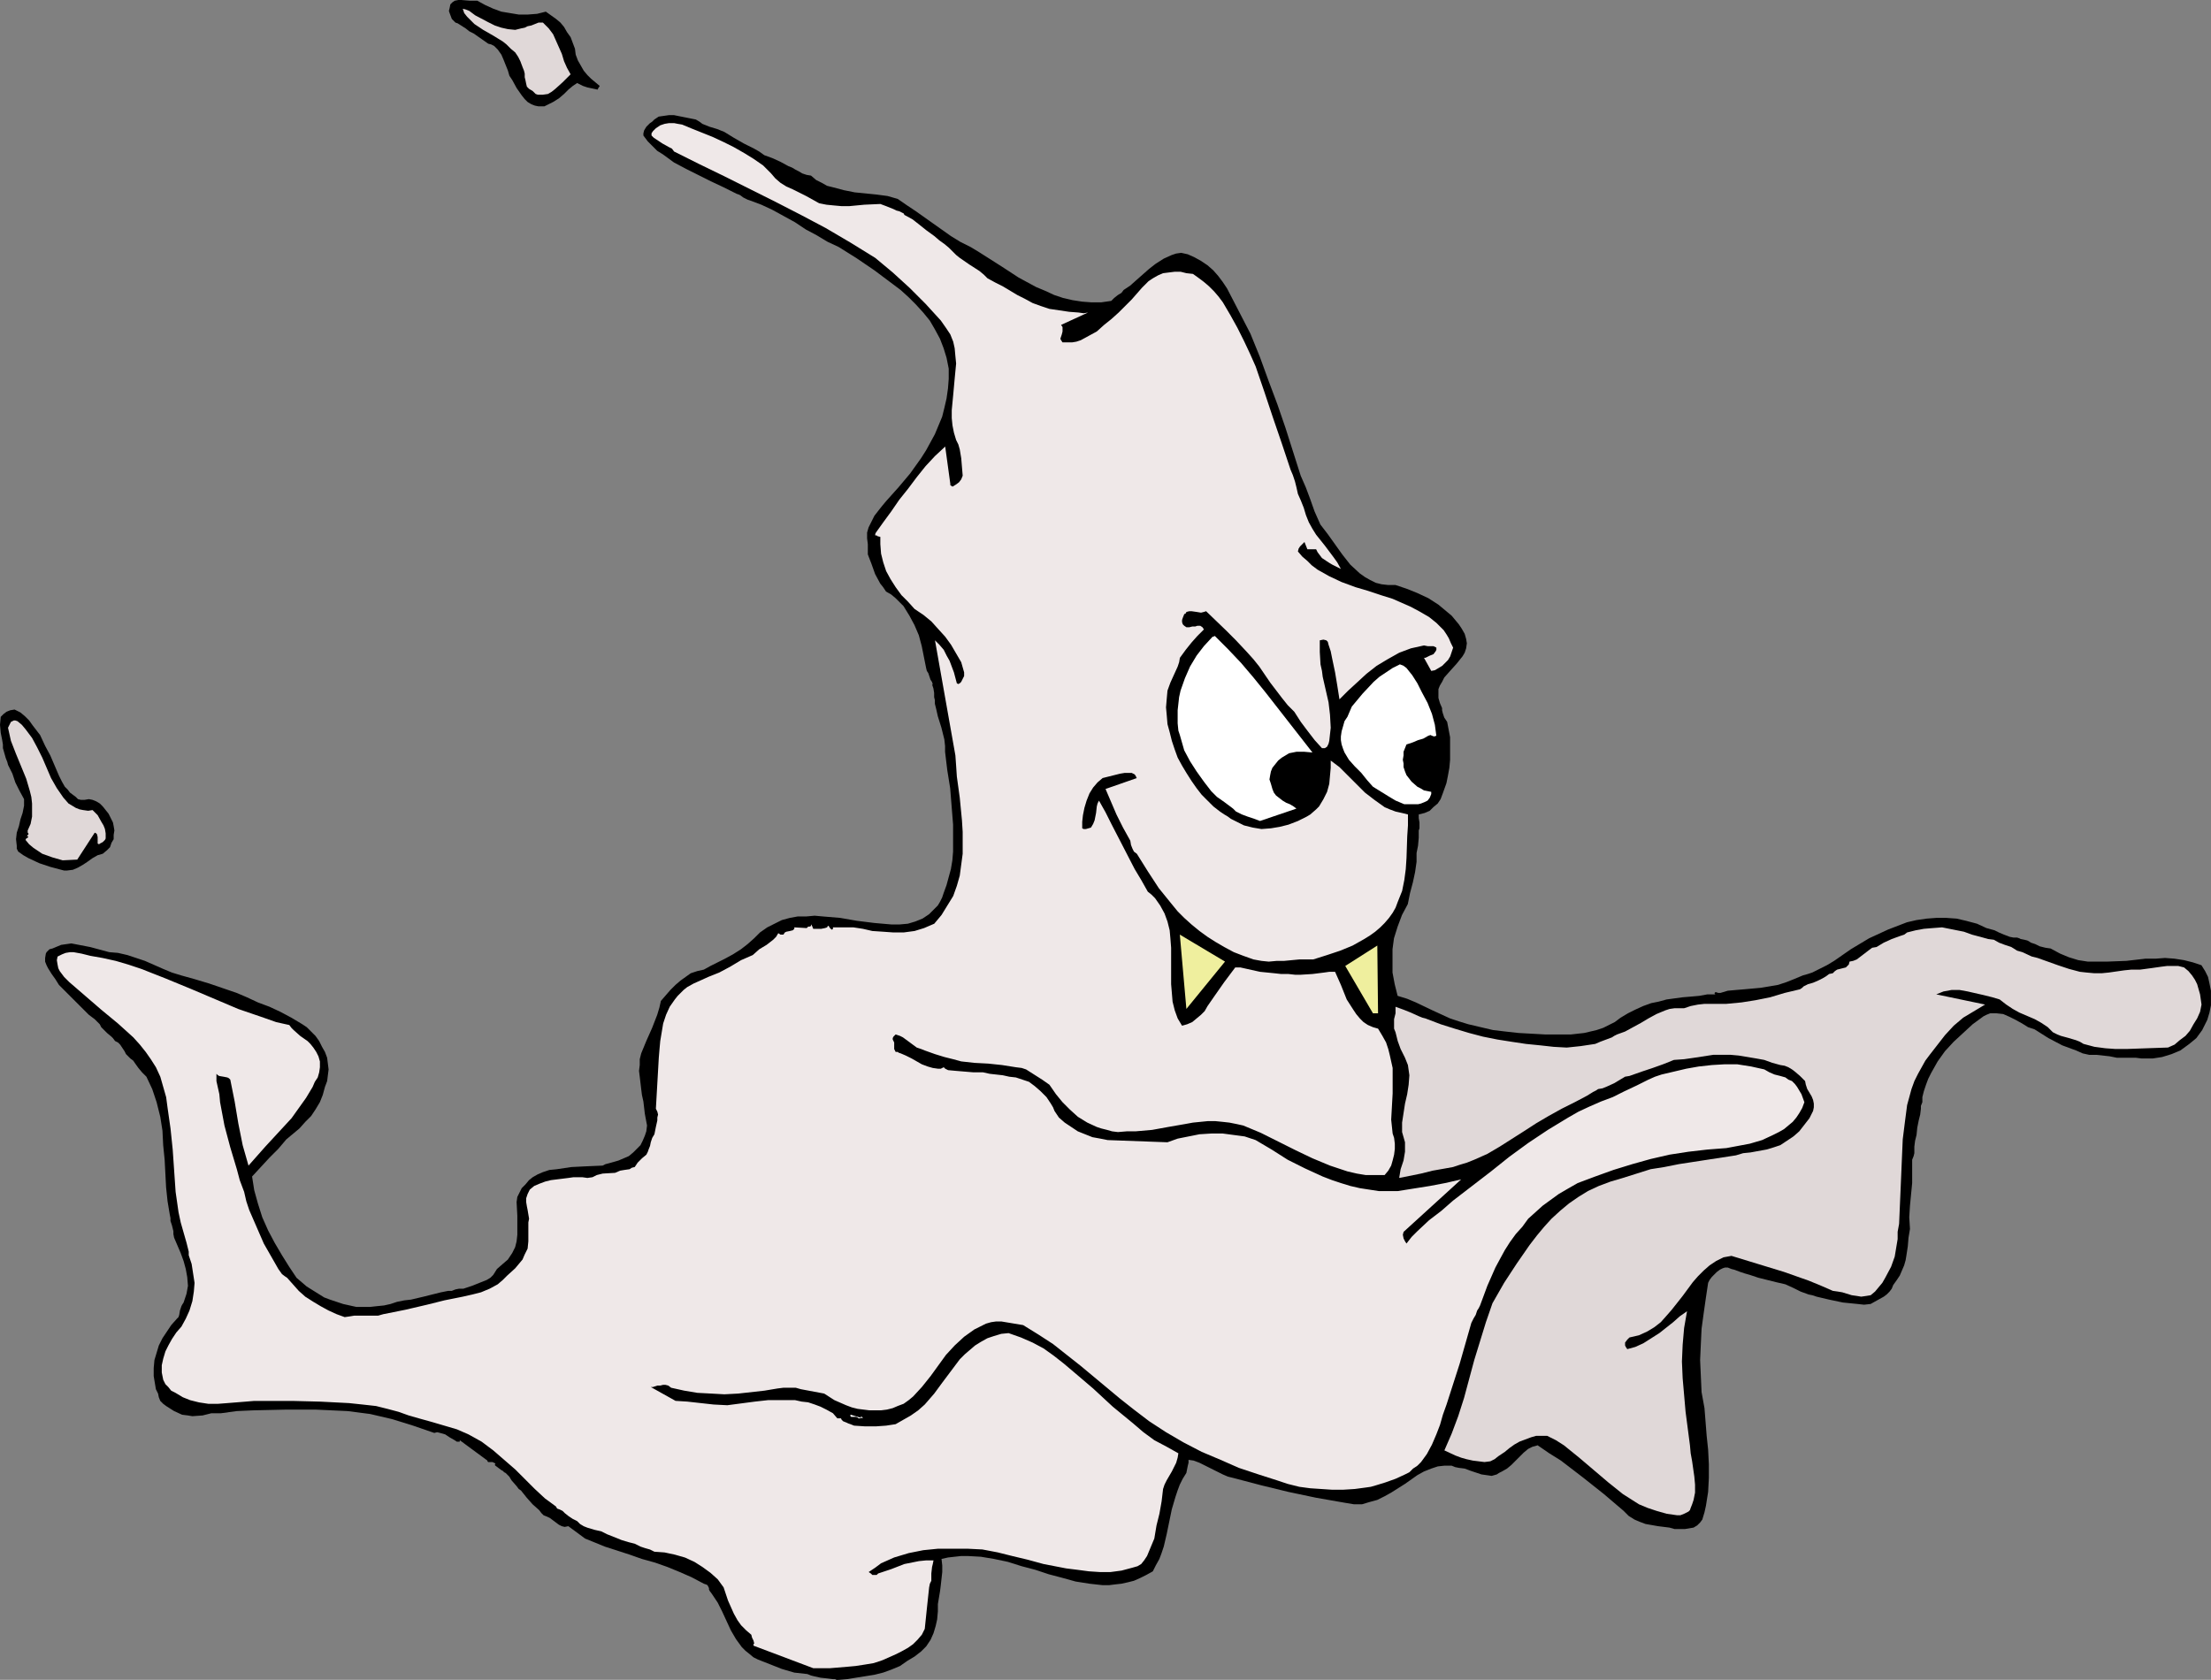 <?xml version="1.0" encoding="UTF-8" standalone="no"?>
<svg
   version="1.0"
   width="129.724mm"
   height="98.581mm"
   id="svg13"
   sodipodi:docname="Ghost 63.wmf"
   xmlns:inkscape="http://www.inkscape.org/namespaces/inkscape"
   xmlns:sodipodi="http://sodipodi.sourceforge.net/DTD/sodipodi-0.dtd"
   xmlns="http://www.w3.org/2000/svg"
   xmlns:svg="http://www.w3.org/2000/svg">
  <rect width="100%" height="100%" fill="#808080" stroke="none"/>
  <sodipodi:namedview
     id="namedview13"
     pagecolor="#ffffff"
     bordercolor="#000000"
     borderopacity="0.25"
     inkscape:showpageshadow="2"
     inkscape:pageopacity="0.0"
     inkscape:pagecheckerboard="0"
     inkscape:deskcolor="#d1d1d1"
     inkscape:document-units="mm" />
  <defs
     id="defs1">
    <pattern
       id="WMFhbasepattern"
       patternUnits="userSpaceOnUse"
       width="6"
       height="6"
       x="0"
       y="0" />
  </defs>
  <path
     style="fill:#000000;fill-opacity:1;fill-rule:evenodd;stroke:none"
     d="m 186.001,372.591 1.939,-0.162 1.939,-0.323 4.04,-0.646 1.939,-0.485 1.778,-0.646 1.939,-0.808 1.616,-1.131 1.616,-0.969 1.454,-1.131 1.131,-1.131 0.97,-1.454 0.646,-1.454 0.485,-1.616 0.323,-1.454 0.162,-1.777 v -1.616 l 0.485,-2.908 0.162,-1.293 0.323,-2.908 v -1.454 l -0.162,-1.454 1.454,-0.323 1.454,-0.162 1.454,-0.162 h 1.454 l 2.909,0.162 2.909,0.485 3.07,0.646 3.07,0.969 3.07,0.808 2.909,0.969 3.07,0.808 2.909,0.808 3.07,0.485 2.909,0.323 h 1.454 l 1.293,-0.162 1.454,-0.162 1.454,-0.323 1.293,-0.323 1.454,-0.646 1.293,-0.646 1.454,-0.808 0.646,-1.293 0.808,-1.454 0.485,-1.293 0.485,-1.454 0.646,-2.747 1.131,-5.494 0.808,-2.747 0.485,-1.454 0.485,-1.293 0.646,-1.293 0.808,-1.293 0.162,-0.808 0.162,-0.808 0.162,-0.646 v -0.646 l 1.131,0.162 1.293,0.485 2.586,1.293 2.586,1.293 1.131,0.485 1.293,0.323 6.141,1.616 5.979,1.454 6.141,1.293 6.464,1.131 0.97,0.162 0.97,0.162 h 1.778 l 1.616,-0.485 1.778,-0.485 1.616,-0.808 1.454,-0.808 3.07,-1.939 2.747,-1.939 1.454,-0.808 1.616,-0.646 1.454,-0.485 1.454,-0.162 h 1.616 l 0.808,0.323 0.808,0.162 1.293,0.162 1.293,0.485 2.424,0.808 1.131,0.162 1.131,0.162 1.131,-0.323 0.485,-0.323 0.646,-0.323 1.131,-0.646 0.97,-0.808 0.97,-0.969 0.97,-0.969 0.808,-0.808 0.97,-0.808 0.97,-0.485 0.646,-0.162 0.485,-0.162 2.586,1.777 2.586,1.616 4.848,3.716 4.686,3.716 4.363,3.716 1.131,1.131 1.293,0.808 1.131,0.485 1.293,0.485 2.747,0.485 2.586,0.323 1.131,0.323 h 1.131 1.131 l 0.97,-0.162 0.97,-0.162 0.808,-0.485 0.646,-0.646 0.485,-0.646 0.485,-1.616 0.323,-1.454 0.485,-3.07 0.162,-3.07 v -3.07 l -0.162,-3.232 -0.323,-3.07 -0.485,-6.14 -0.646,-3.555 -0.162,-3.555 -0.162,-3.555 0.162,-3.555 0.162,-3.393 0.485,-3.555 0.485,-3.393 0.485,-3.231 0.323,-0.646 0.485,-0.646 1.131,-1.131 0.646,-0.485 0.646,-0.323 0.485,-0.162 h 0.646 l 0.808,0.323 0.646,0.162 1.293,0.485 0.97,0.323 1.131,0.323 1.939,0.646 1.939,0.485 1.939,0.485 2.101,0.485 1.778,0.808 1.616,0.808 1.778,0.646 0.808,0.162 0.97,0.323 2.747,0.646 3.07,0.646 3.232,0.323 1.454,0.162 1.454,-0.162 1.454,-0.808 1.454,-0.808 0.646,-0.485 0.646,-0.646 0.485,-0.646 0.323,-0.808 0.808,-1.131 0.646,-0.969 0.485,-1.131 0.485,-1.131 0.323,-1.131 0.162,-0.969 0.323,-2.1 0.162,-1.939 0.323,-1.939 -0.162,-2.585 0.162,-2.585 0.485,-5.009 v -5.17 l 0.323,-0.808 0.162,-0.646 v -1.454 l 0.162,-1.293 0.162,-0.646 0.162,-0.646 0.162,-1.616 0.323,-1.616 0.323,-1.293 0.162,-1.293 v -0.646 l 0.323,-0.808 v -0.162 -0.969 l 0.323,-1.293 0.485,-1.454 0.485,-1.293 0.646,-1.293 1.454,-2.585 1.616,-2.262 1.939,-2.1 2.101,-1.939 2.101,-1.939 2.424,-1.777 0.646,-0.323 0.808,-0.323 h 0.808 0.646 l 1.454,0.162 1.454,0.646 1.293,0.646 1.454,0.808 1.293,0.808 1.454,0.485 3.07,1.939 3.07,1.616 3.07,1.131 1.454,0.646 1.454,0.323 h 1.616 l 1.454,0.162 1.454,0.162 1.616,0.323 h 1.293 2.909 l 1.293,0.162 h 2.424 l 2.101,-0.323 2.101,-0.646 1.939,-0.808 1.778,-1.293 0.808,-0.646 0.97,-0.808 1.293,-1.777 1.131,-2.262 0.485,-1.616 0.323,-1.616 v -1.616 -1.616 l -0.323,-1.616 -0.323,-1.454 -0.646,-1.293 -0.808,-1.293 -1.939,-0.646 -1.939,-0.485 -2.101,-0.323 -2.101,-0.162 -2.101,0.162 h -2.262 l -4.202,0.485 -4.202,0.162 h -2.262 -2.101 l -2.101,-0.323 -2.101,-0.646 -1.939,-0.808 -2.101,-1.131 -1.131,-0.162 -1.293,-0.323 -0.97,-0.485 -0.97,-0.323 -0.485,-0.323 -0.323,-0.162 -0.646,-0.162 -0.808,-0.162 -0.323,-0.162 -0.485,-0.162 h -0.808 l -0.808,-0.162 -1.293,-0.485 -1.131,-0.485 -0.97,-0.485 -1.778,-0.485 -2.101,-0.969 -2.424,-0.646 -2.101,-0.485 -2.262,-0.162 h -2.262 l -2.101,0.162 -2.262,0.323 -2.101,0.485 -2.101,0.808 -2.101,0.808 -2.101,0.969 -2.101,0.969 -4.04,2.424 -3.717,2.585 -1.616,0.969 -1.616,0.808 -1.616,0.808 -0.97,0.323 -1.131,0.323 -1.939,0.808 -1.616,0.646 -1.939,0.646 -1.939,0.323 -1.939,0.323 -1.778,0.162 -1.778,0.162 -1.939,0.162 -1.778,0.162 -1.616,0.485 h -0.485 l -0.485,-0.162 h -0.162 l -0.162,0.162 v 0.162 l 0.162,0.162 h -1.778 l -1.778,0.323 -1.778,0.162 -1.939,0.162 -3.555,0.485 -1.778,0.485 -1.616,0.323 -1.778,0.646 -1.778,0.808 -1.616,0.808 -1.616,0.969 -1.293,0.969 -1.293,0.646 -1.293,0.646 -1.454,0.485 -2.747,0.646 -2.909,0.323 h -5.818 l -2.909,-0.162 -2.909,-0.162 -2.909,-0.323 -2.747,-0.323 -2.747,-0.646 -2.747,-0.646 -2.101,-0.646 -1.939,-0.646 -3.878,-1.777 -3.717,-1.777 -1.939,-0.808 -2.101,-0.646 -0.646,-2.585 -0.485,-2.585 v -2.585 -2.585 l 0.323,-2.424 0.808,-2.585 0.97,-2.585 1.293,-2.424 0.485,-2.424 0.646,-2.424 0.485,-2.262 0.323,-2.262 v -0.969 -0.969 l 0.323,-1.616 0.162,-1.777 v -1.616 l 0.162,-0.485 v -0.485 -0.808 l -0.162,-0.969 v -0.808 l 1.293,-0.323 1.131,-0.485 0.808,-0.808 0.97,-0.808 0.646,-0.969 0.485,-1.293 0.808,-2.262 0.323,-1.616 0.323,-1.777 0.162,-1.777 v -1.616 -1.777 -1.616 l -0.646,-3.393 -0.646,-0.969 -0.323,-0.969 -0.162,-0.646 v -0.485 l -0.485,-1.131 -0.323,-1.131 v -0.969 -0.969 l 0.323,-0.808 0.485,-0.808 0.485,-0.969 1.293,-1.454 1.454,-1.616 1.293,-1.616 0.485,-0.808 0.323,-0.969 0.162,-1.131 -0.162,-0.969 -0.323,-1.131 -0.646,-1.131 -0.646,-0.969 -0.808,-0.969 -0.808,-0.969 -0.97,-0.808 -1.939,-1.616 -2.262,-1.454 -2.424,-1.131 -2.424,-0.969 -2.424,-0.808 h -1.616 l -1.454,-0.162 -1.293,-0.323 -1.293,-0.646 -1.131,-0.646 -1.131,-0.808 -2.101,-1.939 -1.778,-2.262 -1.616,-2.262 -1.616,-2.262 -1.616,-2.1 -0.646,-1.454 -0.646,-1.454 -0.97,-2.747 -0.97,-2.585 -1.131,-2.585 -3.394,-10.664 -1.778,-5.17 -1.939,-5.17 -1.939,-5.332 -2.101,-5.17 -2.586,-5.009 -2.586,-5.009 -0.97,-1.454 -0.97,-1.293 -1.131,-1.293 -1.293,-1.131 -1.454,-0.969 -1.454,-0.808 -1.454,-0.646 -1.454,-0.323 -1.131,0.162 -0.97,0.323 -1.778,0.808 -1.778,1.131 -1.454,1.131 -2.747,2.424 -1.454,1.293 -1.454,0.969 -0.485,0.646 -0.808,0.485 -0.808,0.646 -0.646,0.646 -2.262,0.323 h -2.101 l -2.101,-0.162 -2.101,-0.323 -2.101,-0.485 -1.939,-0.646 -2.101,-0.969 -1.939,-0.808 -3.878,-2.1 -3.717,-2.424 -3.555,-2.262 -1.778,-1.131 -1.616,-0.969 -2.262,-1.131 -2.101,-1.293 -3.878,-2.747 -3.878,-2.747 -1.939,-1.293 -2.101,-1.454 -2.262,-0.646 -2.424,-0.323 -4.848,-0.485 -2.424,-0.485 -2.424,-0.646 -1.293,-0.323 -1.131,-0.646 -1.293,-0.646 -1.131,-0.969 -0.97,-0.162 -0.97,-0.323 -0.808,-0.485 -0.646,-0.323 -0.808,-0.485 -0.808,-0.323 -1.778,-0.969 -1.778,-0.808 -1.778,-0.646 -1.131,-0.808 -1.131,-0.646 -2.262,-1.131 -2.262,-1.293 -2.101,-1.293 -1.616,-0.646 -1.616,-0.485 -1.616,-0.646 -0.646,-0.485 -0.808,-0.485 -2.424,-0.485 -2.424,-0.485 h -1.131 l -1.131,0.162 -1.131,0.162 -0.97,0.646 -0.485,0.485 -0.485,0.323 -0.808,0.808 -0.485,0.808 -0.162,0.646 v 0.485 l 0.97,1.293 0.97,0.969 1.131,1.131 1.293,0.808 2.424,1.777 2.747,1.454 5.494,2.747 2.747,1.293 2.909,1.454 0.485,0.162 0.323,0.162 0.646,0.485 0.646,0.323 0.323,0.162 0.485,0.162 2.586,0.969 2.424,1.131 5.01,2.747 2.424,1.616 2.424,1.293 2.424,1.454 2.424,1.131 3.878,2.424 4.04,2.747 3.878,2.908 1.939,1.454 1.778,1.616 1.616,1.616 1.616,1.777 1.454,1.777 1.131,1.939 1.131,2.1 0.808,2.1 0.646,2.1 0.485,2.424 v 2.262 l -0.162,2.1 -0.323,2.262 -0.485,2.1 -0.485,1.939 -0.808,1.939 -0.808,1.939 -0.97,1.777 -0.97,1.777 -1.131,1.777 -2.424,3.393 -2.586,3.07 -2.747,3.07 -0.808,0.969 -0.646,0.808 -1.131,1.454 -0.808,1.616 -0.485,0.969 -0.323,1.131 v 1.293 l 0.162,1.293 v 1.131 1.131 l 0.808,2.1 0.808,2.262 1.131,2.1 0.646,0.808 0.646,0.969 1.131,0.646 0.97,0.808 0.97,0.969 0.808,0.808 1.293,2.1 1.131,2.1 0.97,2.262 0.646,2.424 0.485,2.424 0.485,2.424 0.162,0.646 0.323,0.485 0.485,1.454 0.323,0.485 0.162,0.485 v 0.162 l -0.162,-0.162 0.162,0.485 0.162,0.485 0.162,0.969 v 0.969 l 0.162,0.646 v 0.808 l 0.323,1.293 0.323,1.454 0.808,2.585 0.646,2.585 0.162,1.454 v 1.293 l 0.485,4.039 0.646,4.039 0.323,4.039 0.323,4.039 v 4.039 1.939 l -0.162,1.939 -0.323,1.939 -0.485,1.777 -0.485,1.777 -0.646,1.777 -0.323,0.969 -0.485,0.969 -0.485,0.808 -0.646,0.646 -1.293,1.293 -1.454,0.969 -1.616,0.646 -1.616,0.485 -1.778,0.162 h -1.939 l -3.717,-0.323 -3.878,-0.485 -3.717,-0.646 -3.878,-0.323 -1.778,-0.162 -1.778,0.162 h -1.939 l -1.778,0.323 -1.778,0.485 -1.616,0.808 -1.616,0.808 -1.616,1.131 -1.293,1.293 -1.454,1.293 -1.454,1.131 -1.778,1.131 -1.778,0.969 -1.616,0.808 -1.616,0.808 -1.454,0.808 -1.454,0.323 -1.454,0.485 -1.131,0.808 -1.131,0.808 -1.131,0.969 -1.131,1.131 -2.101,2.424 -0.323,1.454 -0.485,1.616 -1.131,2.908 -1.293,2.908 -1.131,2.747 -0.323,1.293 v 1.293 l -0.162,1.293 0.162,1.293 0.323,2.747 0.162,1.293 0.323,1.454 0.323,2.747 0.485,2.585 -0.162,1.293 -0.323,0.969 -0.485,1.131 -0.485,0.969 -0.808,0.808 -0.808,0.808 -0.97,0.808 -1.131,0.485 -1.131,0.485 -1.131,0.323 -1.131,0.323 -0.646,0.162 -0.646,0.323 -3.717,0.162 -3.232,0.162 -3.232,0.485 -1.616,0.162 -1.454,0.485 -1.131,0.485 -1.131,0.646 -0.808,0.646 -0.808,0.969 -0.808,0.808 -0.485,0.969 -0.485,0.969 -0.162,1.131 0.162,3.07 v 1.454 1.454 1.293 l -0.162,1.454 -0.323,1.293 -0.646,1.293 -0.97,1.454 -1.131,0.969 -1.293,1.131 -0.808,1.293 -0.646,0.646 -0.808,0.485 -1.616,0.646 -0.808,0.323 -0.808,0.323 -0.97,0.323 -0.97,0.323 h -0.97 l -0.808,0.162 -0.808,0.323 h -0.808 l -1.616,0.323 -1.293,0.323 -2.586,0.646 -2.747,0.646 -1.454,0.162 -1.616,0.323 -1.454,0.485 -1.454,0.323 -1.616,0.162 -1.454,0.162 h -1.454 -1.616 l -1.454,-0.323 -1.454,-0.323 -1.454,-0.485 -1.454,-0.485 -1.293,-0.485 -1.293,-0.808 -1.293,-0.808 -1.293,-0.808 -1.131,-0.969 -1.131,-0.969 -1.616,-2.424 -1.616,-2.585 -1.616,-2.747 -1.454,-2.747 -1.293,-2.908 -0.97,-3.07 -0.808,-2.908 -0.485,-3.07 1.939,-2.1 1.939,-2.1 1.939,-1.939 1.778,-2.1 2.909,-2.424 1.293,-1.454 1.293,-1.293 0.97,-1.454 0.97,-1.616 0.646,-1.616 0.485,-1.777 0.485,-1.293 0.162,-1.293 0.162,-1.293 -0.162,-1.293 -0.162,-1.293 -0.485,-1.293 -0.646,-1.131 -0.646,-1.293 -0.808,-1.131 -0.97,-0.969 -0.97,-0.969 -0.97,-0.646 -2.424,-1.454 -2.424,-1.293 -2.424,-1.131 -2.586,-0.969 -2.424,-1.131 -2.262,-0.969 -6.141,-2.1 -3.232,-0.969 -2.909,-0.808 -2.101,-0.646 -1.939,-0.808 -4.04,-1.777 -1.939,-0.646 -1.939,-0.646 -2.101,-0.485 -1.939,-0.162 -4.202,-1.131 -4.202,-0.808 -1.131,0.162 -1.131,0.162 -1.939,0.808 -0.646,0.162 -0.323,0.323 -0.323,0.323 -0.162,0.323 -0.162,0.969 v 0.808 l 0.323,0.808 0.323,0.646 0.808,1.293 0.808,1.131 0.808,1.293 1.293,1.293 1.131,1.131 2.101,2.1 2.101,2.1 1.293,0.969 1.131,1.131 0.323,0.646 0.485,0.485 0.808,0.808 0.97,0.808 0.323,0.323 0.485,0.646 0.646,0.323 0.485,0.485 0.646,0.969 0.323,0.485 0.323,0.646 0.485,0.485 0.485,0.485 0.646,0.485 0.323,0.485 0.808,1.131 0.808,0.969 0.97,0.969 1.293,2.747 0.485,1.454 0.485,1.454 0.808,3.231 0.485,3.07 0.162,3.231 0.323,3.232 0.323,6.14 0.323,3.07 0.485,2.908 0.162,0.808 v 0.646 l 0.162,0.485 0.162,0.485 0.323,1.293 v 0.646 l 0.162,0.808 1.454,3.393 0.646,1.777 0.485,1.777 0.323,1.777 0.162,1.939 -0.323,1.777 -0.323,0.969 -0.323,0.969 -0.323,0.485 -0.162,0.323 -0.323,0.969 -0.162,0.969 -0.162,0.485 -0.323,0.323 -1.293,1.454 -0.97,1.454 -0.97,1.454 -0.808,1.616 -0.485,1.616 -0.485,1.616 -0.162,1.777 v 1.777 l 0.323,1.939 0.162,0.969 0.485,0.969 0.162,0.808 0.323,0.808 0.646,0.646 0.646,0.485 1.778,1.131 1.778,0.808 1.293,0.162 0.97,0.162 2.262,-0.162 1.939,-0.485 h 1.131 0.97 l 3.555,-0.485 3.555,-0.162 7.11,-0.162 h 6.949 l 6.949,0.323 5.01,0.646 4.848,1.131 4.686,1.454 4.686,1.616 0.646,-0.162 0.646,0.162 1.131,0.323 0.97,0.646 1.131,0.646 0.485,0.323 h 0.323 0.323 v -0.323 l 6.141,4.524 v 0.162 l 0.162,0.162 h 0.485 0.485 l 0.646,0.323 -0.162,0.323 0.162,0.162 0.646,0.485 0.646,0.485 0.323,0.162 0.323,0.323 0.323,0.162 0.323,0.323 0.485,0.485 0.485,0.808 1.131,1.293 0.485,0.646 0.485,0.323 1.293,1.616 1.293,1.454 1.454,1.293 0.485,0.646 0.485,0.485 0.808,0.323 0.646,0.323 0.646,0.485 1.293,0.969 0.646,0.323 0.646,0.162 0.808,-0.162 3.717,2.747 4.363,1.777 5.494,1.777 2.747,0.969 2.909,0.808 2.747,0.969 2.747,1.131 2.586,1.131 2.747,1.454 0.485,0.162 0.323,0.162 0.323,0.646 v 0.323 l 0.162,0.323 0.485,0.646 1.293,1.939 0.97,1.939 0.97,2.1 0.97,2.1 1.131,1.939 1.293,1.777 0.808,0.808 0.808,0.646 0.97,0.808 0.97,0.485 5.333,2.1 2.747,0.808 1.454,0.162 1.454,0.162 0.808,0.323 0.646,0.162 1.454,0.323 1.454,0.162 1.293,0.162 h 0.485 l 0.323,0.162 z"
     id="path1" />
  <path
     style="fill:#efe8e8;fill-opacity:1;fill-rule:evenodd;stroke:none"
     d="m 180.345,370.006 h 1.778 1.939 l 3.878,-0.323 1.778,-0.162 2.101,-0.323 1.939,-0.323 1.939,-0.646 2.909,-1.293 1.293,-0.646 1.454,-0.808 1.131,-0.808 0.97,-0.969 0.97,-1.131 0.646,-1.293 0.485,-4.686 0.485,-4.524 0.162,-0.808 0.323,-0.646 v -1.616 l 0.162,-1.454 0.162,-0.646 0.162,-0.808 h -1.616 l -1.616,0.162 -1.616,0.323 -1.616,0.323 -2.909,1.131 -2.909,0.969 -0.323,0.323 h -0.323 -0.323 -0.323 l -0.323,-0.323 -0.485,-0.323 1.454,-0.969 1.293,-0.969 1.454,-0.646 1.454,-0.646 1.616,-0.485 1.616,-0.485 3.232,-0.646 3.232,-0.323 h 3.394 3.232 l 3.232,0.162 3.394,0.646 3.232,0.808 3.394,0.808 3.555,0.969 5.01,0.969 2.586,0.323 2.424,0.323 2.424,0.162 h 2.424 l 2.424,-0.323 2.424,-0.646 1.131,-0.323 0.808,-0.485 0.646,-0.808 0.646,-0.969 0.808,-1.939 0.808,-1.939 0.485,-2.908 0.646,-2.585 0.485,-2.747 0.323,-2.747 0.323,-0.969 0.485,-0.969 1.131,-1.939 0.97,-1.939 0.323,-1.131 0.162,-0.969 -2.586,-1.454 -2.747,-1.454 -2.424,-1.777 -2.262,-1.939 -4.525,-3.716 -4.363,-4.039 -4.363,-3.716 -2.101,-1.777 -2.262,-1.777 -2.262,-1.616 -2.424,-1.293 -2.586,-1.131 -2.747,-0.969 -1.616,0.162 -1.616,0.485 -1.454,0.485 -1.454,0.808 -1.293,0.808 -2.262,1.939 -1.131,1.131 -1.939,2.585 -1.939,2.585 -1.778,2.424 -2.101,2.424 -1.454,1.293 -1.616,1.131 -3.394,1.939 -2.101,0.323 -2.262,0.162 h -2.424 l -2.424,-0.162 -0.808,-0.323 -0.485,-0.162 -0.323,-0.162 -0.808,-0.323 -0.323,-0.323 -0.162,-0.323 h -0.646 -0.162 l -0.97,-1.131 -1.454,-0.808 -1.293,-0.646 -1.293,-0.485 -1.454,-0.485 -1.454,-0.162 -1.454,-0.323 h -2.909 -3.07 l -2.909,0.323 -6.141,0.808 -3.07,-0.162 -2.909,-0.323 -2.909,-0.323 -2.586,-0.162 -5.494,-3.07 h 0.485 l 0.485,-0.162 0.485,-0.162 h 0.646 l 0.646,-0.162 h 0.485 l 0.646,0.162 0.646,0.485 2.909,0.646 2.909,0.485 3.07,0.162 2.909,0.162 3.07,-0.162 2.909,-0.323 2.909,-0.323 2.909,-0.485 1.293,-0.162 h 1.454 1.293 l 1.131,0.323 2.586,0.485 2.586,0.485 2.262,1.454 2.586,1.131 1.293,0.485 1.293,0.323 1.293,0.162 1.293,0.162 h 1.293 1.293 l 1.293,-0.162 1.293,-0.323 1.131,-0.485 1.293,-0.485 1.131,-0.808 0.97,-0.808 1.939,-2.1 1.939,-2.424 3.394,-4.686 1.939,-2.1 2.101,-1.939 1.131,-0.808 1.131,-0.808 1.293,-0.646 1.293,-0.646 1.131,-0.323 1.131,-0.162 h 1.131 l 0.97,0.162 1.939,0.323 1.939,0.323 3.394,2.1 3.232,2.1 3.07,2.424 3.07,2.424 5.818,4.847 2.909,2.424 3.07,2.424 3.394,2.585 3.717,2.424 3.878,2.262 4.04,2.1 4.202,1.777 4.04,1.777 4.363,1.454 4.04,1.293 2.424,0.808 2.586,0.646 2.424,0.323 2.424,0.162 2.424,0.162 h 2.424 l 2.586,-0.162 2.424,-0.323 1.131,-0.162 1.131,-0.323 2.101,-0.646 2.262,-0.808 2.101,-0.969 0.97,-0.485 0.808,-0.808 0.97,-0.646 0.808,-0.808 1.293,-1.777 1.131,-2.1 0.97,-2.262 0.808,-2.1 0.646,-2.262 0.808,-2.262 2.909,-9.048 1.293,-4.524 1.293,-4.524 0.485,-0.969 0.485,-0.808 0.323,-0.969 0.323,-0.485 0.323,-0.646 1.616,-4.363 1.778,-4.039 1.131,-2.1 0.97,-1.777 1.131,-1.777 1.293,-1.777 1.454,-1.616 1.293,-1.777 1.616,-1.454 1.616,-1.454 1.778,-1.293 1.778,-1.293 1.939,-1.131 2.262,-1.293 3.878,-1.454 4.04,-1.454 4.202,-1.293 4.04,-1.131 4.202,-0.969 4.202,-0.646 4.202,-0.485 4.202,-0.323 2.586,-0.485 2.586,-0.485 2.747,-0.808 2.424,-1.131 1.293,-0.646 1.131,-0.646 0.97,-0.808 0.97,-0.808 0.808,-0.969 0.646,-0.969 0.646,-1.131 0.485,-1.293 -0.646,-1.777 -0.485,-0.808 -0.485,-0.808 -0.485,-0.646 -0.646,-0.646 -0.808,-0.323 -0.646,-0.485 -1.131,-0.323 -0.646,-0.162 -0.646,-0.162 -1.131,-0.485 -1.131,-0.646 -2.909,-0.646 -3.07,-0.485 h -2.909 l -2.747,0.162 -2.909,0.323 -2.747,0.485 -5.494,1.293 -1.454,0.485 -1.454,0.646 -2.586,1.293 -2.747,1.293 -2.586,1.293 -2.586,0.969 -2.586,1.131 -2.424,1.131 -2.262,1.293 -4.525,2.747 -4.363,2.908 -4.202,3.07 -4.04,3.231 -8.403,6.463 -2.586,2.262 -2.747,2.1 -2.586,2.424 -1.293,1.293 -1.131,1.454 -0.323,-0.485 -0.323,-0.646 -0.162,-0.808 0.162,-0.646 12.766,-11.633 -3.555,0.808 -3.394,0.646 -7.11,1.131 h -2.101 -2.101 l -2.101,-0.323 -2.101,-0.323 -2.101,-0.485 -2.101,-0.646 -1.939,-0.646 -2.101,-0.808 -3.878,-1.777 -3.878,-1.939 -3.555,-2.262 -3.555,-2.1 -2.424,-0.808 -2.424,-0.323 -2.424,-0.323 h -2.586 l -2.586,0.162 -2.424,0.485 -2.424,0.485 -2.262,0.808 -13.251,-0.485 -1.616,-0.323 -1.778,-0.323 -1.616,-0.646 -1.616,-0.646 -1.454,-0.969 -1.454,-0.969 -1.293,-1.131 -0.97,-1.454 -0.323,-0.808 -0.485,-0.808 -0.97,-1.454 -1.293,-1.293 -1.293,-1.131 -1.293,-0.969 -1.454,-0.485 -1.454,-0.485 -1.454,-0.162 -1.454,-0.323 -1.454,-0.162 -1.454,-0.162 -1.454,-0.323 h -2.101 l -1.939,-0.162 -1.939,-0.162 -1.778,-0.162 -0.323,-0.162 -0.323,-0.162 -0.323,-0.323 -0.646,0.323 h -0.646 l -1.131,-0.162 -1.131,-0.323 -1.293,-0.485 -2.262,-1.293 -1.293,-0.646 -1.131,-0.485 -0.485,-0.162 -0.162,-0.162 h -0.485 l -0.162,-0.323 -0.162,-0.323 v -0.485 -0.969 l -0.162,-0.323 -0.162,-0.323 v -0.323 l 0.162,-0.323 0.162,-0.162 0.323,-0.323 0.97,0.323 0.646,0.323 3.07,2.262 0.97,0.323 0.808,0.323 2.262,0.808 2.101,0.646 1.939,0.485 1.778,0.485 2.909,0.323 3.07,0.162 3.07,0.323 3.07,0.485 1.293,0.162 0.97,0.323 1.778,1.131 1.778,1.131 1.616,1.131 1.454,2.1 1.454,1.777 1.616,1.616 1.778,1.616 2.101,1.293 2.101,0.969 0.97,0.323 1.293,0.323 1.131,0.323 1.293,0.162 1.939,-0.162 h 1.939 l 3.717,-0.323 3.555,-0.646 3.717,-0.646 1.778,-0.323 1.616,-0.162 1.616,-0.162 h 1.778 l 1.616,0.162 1.454,0.162 1.616,0.323 1.454,0.323 3.878,1.616 3.878,1.939 3.878,1.939 3.717,1.777 3.878,1.616 1.939,0.646 1.939,0.646 2.101,0.485 1.939,0.323 h 2.101 2.101 l 0.808,-0.969 0.646,-1.131 0.323,-1.131 0.323,-1.293 0.162,-1.293 v -1.131 l -0.162,-1.293 -0.323,-0.969 -0.323,-3.07 0.162,-2.908 0.162,-2.908 v -2.908 -2.747 l -0.323,-1.454 -0.323,-1.454 -0.323,-1.293 -0.485,-1.454 -0.808,-1.454 -0.97,-1.616 -1.131,-0.323 -1.131,-0.485 -0.97,-0.646 -0.808,-0.808 -0.808,-0.969 -0.646,-0.969 -1.454,-2.262 -0.646,-1.616 -0.646,-1.616 -0.646,-1.454 -0.646,-1.454 h -1.293 l -1.131,0.162 -2.586,0.323 -2.586,0.162 h -1.293 l -1.454,-0.162 h -0.808 -0.808 l -1.454,-0.162 -1.616,-0.162 -1.616,-0.162 -1.454,-0.323 -1.454,-0.323 -1.454,-0.323 h -0.646 -0.485 l -2.424,3.231 -2.262,3.231 -1.454,2.1 -0.646,1.131 -0.808,0.808 -0.97,0.808 -0.97,0.808 -1.131,0.485 -1.131,0.323 -0.97,-1.616 -0.646,-1.777 -0.485,-1.939 -0.162,-1.939 -0.162,-1.939 v -6.14 -1.939 l -0.162,-2.1 -0.162,-1.777 -0.485,-1.939 -0.646,-1.777 -0.97,-1.777 -1.131,-1.616 -0.808,-0.808 -0.808,-0.646 -1.454,-2.585 -1.454,-2.424 -2.586,-5.009 -2.586,-5.009 -1.293,-2.585 -1.454,-2.585 -0.323,0.646 -0.162,0.646 -0.162,1.454 -0.323,1.616 -0.323,0.808 -0.485,0.808 -1.131,0.323 h -0.485 l -0.323,-0.162 v -1.454 l 0.162,-1.454 0.323,-1.616 0.485,-1.616 0.646,-1.616 0.808,-1.293 0.97,-1.131 1.131,-0.969 1.939,-0.485 1.939,-0.485 0.97,-0.162 h 0.808 0.808 l 0.646,0.323 0.323,0.485 v 0.162 l 0.162,0.162 -6.949,2.424 2.424,5.655 1.454,2.908 1.616,2.908 0.162,0.969 0.323,0.808 0.323,0.646 0.646,0.485 2.424,3.878 2.424,3.716 2.747,3.393 1.454,1.777 1.454,1.454 1.616,1.454 1.778,1.454 1.778,1.293 1.778,1.131 1.939,1.131 2.101,1.131 2.101,0.808 2.262,0.808 1.778,0.323 1.616,0.162 1.778,-0.162 h 1.616 l 3.394,-0.323 h 1.616 1.454 l 3.07,-0.969 2.909,-0.969 2.747,-1.131 2.586,-1.454 1.293,-0.808 1.131,-0.808 1.131,-0.969 0.97,-0.969 0.97,-1.131 0.808,-1.131 0.646,-1.131 0.485,-1.293 0.97,-2.424 0.485,-2.424 0.323,-2.424 0.162,-2.424 0.162,-4.847 0.162,-2.424 v -2.424 l -1.293,-0.323 -1.454,-0.323 -1.293,-0.485 -1.131,-0.485 -1.131,-0.808 -1.131,-0.808 -2.101,-1.616 -1.939,-1.939 -1.939,-1.939 -1.778,-1.777 -1.939,-1.454 v 1.616 l -0.162,1.777 -0.162,1.777 -0.485,1.777 -0.808,1.616 -0.97,1.616 -0.646,0.646 -1.293,1.131 -0.808,0.485 -1.939,0.969 -2.101,0.808 -1.939,0.485 -1.939,0.323 -2.101,0.162 -1.939,-0.323 -1.939,-0.485 -1.939,-0.969 -0.97,-0.485 -0.646,-0.485 -0.808,-0.485 -0.97,-0.646 -1.454,-1.131 -1.293,-1.293 -1.293,-1.293 -1.131,-1.454 -1.131,-1.616 -1.131,-1.777 -0.97,-1.616 -0.97,-1.777 -0.646,-1.777 -0.646,-1.939 -0.485,-1.939 -0.485,-1.777 -0.162,-1.939 -0.162,-1.777 0.162,-1.939 0.162,-1.777 0.646,-1.777 0.808,-1.777 0.808,-1.777 0.323,-0.969 0.162,-0.969 1.293,-1.777 1.293,-1.616 1.293,-1.454 1.454,-1.454 -0.323,-0.485 -0.485,-0.323 h -0.646 l -0.485,0.162 h -0.646 l -0.646,0.162 h -0.646 l -0.485,-0.323 -0.323,-0.323 -0.162,-0.485 v -0.485 l 0.162,-0.485 0.323,-0.808 0.323,-0.162 0.162,-0.323 0.646,-0.162 h 0.485 l 1.131,0.162 0.97,0.162 0.646,-0.162 0.485,-0.162 4.363,4.201 2.262,2.262 2.424,2.585 1.454,1.616 1.293,1.616 2.424,3.555 2.586,3.393 1.293,1.616 1.454,1.454 1.454,2.262 1.454,1.939 1.616,2.1 1.616,1.777 h 0.323 0.323 l 0.485,-0.323 0.323,-0.646 0.162,-0.646 0.162,-1.454 0.162,-1.454 -0.162,-2.908 -0.323,-2.747 -1.293,-5.655 -0.162,-1.293 -0.323,-1.454 -0.162,-2.747 v -1.293 -1.293 l 0.808,-0.162 0.646,0.162 0.323,0.323 0.162,0.646 0.485,1.454 0.323,1.616 0.646,3.07 0.485,2.908 0.485,3.07 1.939,-1.939 1.939,-1.777 2.101,-1.939 2.262,-1.777 2.424,-1.454 2.586,-1.454 2.586,-0.969 1.454,-0.323 1.454,-0.323 0.808,0.162 h 0.646 0.646 l 0.646,0.323 v 0.485 l -0.162,0.323 -0.485,0.646 -0.808,0.323 -0.97,0.485 h -0.323 l 1.616,2.908 0.808,-0.162 0.808,-0.485 0.808,-0.485 0.646,-0.646 0.646,-0.646 0.485,-0.808 0.323,-0.969 0.323,-0.969 -0.485,-0.969 -0.485,-1.131 -0.485,-0.808 -0.646,-0.969 -1.616,-1.616 -1.616,-1.293 -1.939,-1.131 -2.101,-1.131 -4.04,-1.777 -2.586,-0.808 -2.909,-0.969 -2.747,-0.808 -3.07,-1.131 -2.747,-1.293 -2.586,-1.454 -1.293,-0.969 -0.97,-0.969 -1.131,-0.969 -0.97,-1.131 0.162,-0.646 0.323,-0.485 0.485,-0.485 0.485,-0.485 0.646,1.616 h 1.939 l 0.323,0.646 0.485,0.646 0.485,0.646 1.454,0.969 0.808,0.485 1.939,0.969 -0.808,-1.454 -0.808,-1.131 -1.939,-2.585 -1.939,-2.424 -0.808,-1.293 -0.808,-1.454 -0.646,-1.616 -0.485,-1.616 -0.646,-1.616 -0.646,-1.454 -0.323,-1.454 -0.323,-1.293 -0.485,-1.454 -0.485,-1.131 -1.939,-5.817 -1.939,-5.655 -1.939,-5.817 -1.939,-5.655 -1.293,-2.908 -1.293,-2.747 -1.454,-2.908 -1.616,-2.908 -1.616,-2.747 -0.97,-1.293 -0.97,-1.131 -1.131,-1.131 -1.131,-0.969 -1.293,-0.969 -1.131,-0.808 -1.454,-0.162 -1.293,-0.323 h -1.293 l -1.293,0.162 -1.293,0.162 -1.131,0.485 -1.131,0.646 -0.97,0.646 -1.454,1.454 -1.131,1.293 -1.131,1.293 -0.808,0.808 -0.646,0.646 -1.454,1.454 -1.616,1.454 -1.616,1.293 -1.616,1.454 -1.778,0.969 -1.778,0.969 -0.97,0.323 -0.97,0.162 h -1.131 -0.97 l -0.323,-0.485 -0.162,-0.323 0.323,-0.969 0.162,-0.646 v -0.485 -0.485 l -0.323,-0.485 5.979,-2.747 -0.97,0.162 -1.131,-0.162 -2.101,-0.162 -4.363,-0.646 -1.939,-0.646 -1.778,-0.646 -1.778,-0.969 -1.616,-0.808 -3.232,-1.939 -1.616,-0.808 -1.778,-0.969 -0.808,-0.808 -0.97,-0.808 -2.262,-1.454 -2.101,-1.454 -0.808,-0.646 -0.808,-0.808 -0.808,-0.808 -0.97,-0.808 -1.131,-0.808 -1.131,-0.969 -1.778,-1.293 -1.616,-1.293 -1.454,-1.131 -1.778,-0.969 -0.162,-0.323 -0.323,-0.162 -0.646,-0.323 -0.646,-0.162 -0.646,-0.323 -0.808,-0.323 -0.808,-0.323 -1.293,-0.485 -3.555,0.162 -3.394,0.323 h -1.616 l -1.778,-0.162 -1.616,-0.162 -1.616,-0.323 -2.909,-1.616 -2.909,-1.454 -1.454,-0.646 -1.293,-0.808 -1.131,-0.969 -0.97,-1.131 -1.778,-1.777 -2.101,-1.454 -2.101,-1.293 -2.262,-1.293 -2.262,-1.131 -2.424,-1.131 -4.848,-1.939 -1.939,-0.808 -0.97,-0.162 -0.808,-0.162 h -1.131 l -0.97,0.162 -0.97,0.323 -0.97,0.646 -0.323,0.323 -0.323,0.323 -0.323,0.485 v 0.162 0.323 l 0.485,0.485 0.485,0.323 1.454,0.969 1.454,0.808 0.646,0.323 0.485,0.646 5.494,2.747 5.656,2.747 11.312,5.655 5.656,2.908 5.494,2.908 5.494,3.231 5.494,3.393 3.878,3.231 3.717,3.393 3.555,3.555 3.394,3.716 1.131,1.616 0.97,1.454 0.646,1.616 0.323,1.454 0.162,1.777 0.162,1.616 -0.323,3.393 -0.323,3.555 -0.323,3.393 v 1.777 l 0.162,1.616 0.323,1.616 0.485,1.616 0.485,0.969 0.323,1.131 0.323,1.939 0.162,1.939 0.162,1.939 -0.323,0.808 -0.485,0.646 -0.646,0.485 -0.808,0.485 -0.485,-0.323 v -0.162 -0.162 l -1.131,-8.24 -2.262,2.1 -2.101,2.262 -1.939,2.424 -1.939,2.585 -1.939,2.424 -1.778,2.585 -1.778,2.424 -1.616,2.262 -0.162,0.323 v 0.323 h 0.323 l 0.162,0.162 0.646,0.162 v 0.323 0.323 0.646 0.323 l 0.162,2.1 0.485,1.939 0.646,1.939 0.97,1.777 1.131,1.777 1.293,1.777 1.454,1.454 1.454,1.616 1.939,1.293 1.778,1.454 1.454,1.616 1.616,1.777 1.293,1.777 1.131,1.939 1.131,1.939 0.646,2.262 v 0.808 l -0.485,0.969 -0.162,0.323 -0.323,0.323 -0.323,0.162 -0.323,-0.162 -0.646,-2.424 -0.97,-2.585 -0.646,-1.131 -0.646,-1.293 -0.97,-1.131 -0.97,-0.969 4.525,25.529 0.162,2.262 0.162,2.424 0.646,4.686 0.485,5.009 0.162,2.585 v 2.424 2.424 l -0.323,2.424 -0.323,2.424 -0.646,2.262 -0.808,2.262 -1.293,2.1 -1.293,2.1 -1.616,1.939 -1.131,0.485 -1.131,0.485 -2.101,0.646 -2.424,0.323 h -2.262 l -2.262,-0.162 -2.424,-0.162 -2.101,-0.485 -2.101,-0.323 h -4.525 v 0.323 l -0.162,0.162 h -0.162 l -0.162,-0.162 -0.162,-0.162 -0.323,-0.485 h -0.162 l -0.162,0.323 -0.485,0.162 -0.808,0.162 h -0.97 -0.808 l -0.162,-0.323 v -0.162 l -0.162,-0.162 v -0.323 l -0.162,0.162 v 0.162 l -0.323,0.162 h -0.323 l -0.162,0.162 -0.162,0.162 -2.747,-0.162 v 0.323 l -0.323,0.323 -0.646,0.162 -0.808,0.162 -0.323,0.162 -0.323,0.485 h -0.323 -0.323 l -0.485,-0.323 -0.485,0.808 -0.646,0.646 -1.454,1.131 -0.808,0.485 -0.808,0.485 -1.454,1.293 -2.586,1.131 -2.424,1.454 -2.424,1.293 -2.424,0.969 -1.778,0.808 -1.454,0.646 -1.454,0.808 -0.808,0.646 -0.646,0.646 -0.646,0.646 -0.646,0.808 -1.131,1.616 -0.808,1.777 -0.646,1.939 -0.323,1.939 -0.323,1.939 -0.162,1.777 -0.162,1.939 -0.646,11.31 0.323,0.646 0.162,0.646 -0.162,0.646 v 0.646 l -0.323,1.454 -0.323,1.616 -0.485,0.808 -0.323,0.969 -0.162,0.808 -0.323,0.808 -0.162,0.485 -0.323,0.646 -0.97,0.808 -0.97,0.969 -0.323,0.485 -0.323,0.485 -0.646,0.162 -0.485,0.323 -1.131,0.162 -0.97,0.162 -1.131,0.485 -2.747,0.162 -1.293,0.323 -0.97,0.485 -1.131,0.162 -1.131,-0.162 h -1.939 l -1.131,0.162 -1.293,0.162 -1.293,0.162 -1.293,0.162 -1.293,0.323 -1.293,0.485 -1.131,0.485 -0.97,0.808 -0.485,0.969 -0.323,0.969 v 0.808 l 0.162,0.969 0.162,0.808 0.162,0.969 0.162,0.969 -0.162,0.808 v 4.201 l -0.162,1.616 -0.646,1.293 -0.485,1.131 -0.808,0.969 -0.808,0.969 -1.778,1.616 -0.97,0.969 -1.131,0.969 -1.778,0.969 -1.939,0.808 -1.939,0.485 -2.101,0.485 -4.04,0.808 -1.939,0.485 -1.939,0.485 -4.848,1.131 -4.848,0.969 -1.131,0.323 H 82.739 80.638 79.669 78.538 l -0.97,0.162 -1.131,0.162 -1.778,-0.646 -1.778,-0.808 -1.778,-0.969 -1.616,-0.969 -1.778,-1.131 -1.454,-1.293 -1.293,-1.454 -1.293,-1.454 -0.485,-0.323 -0.646,-0.485 -0.808,-1.131 -0.646,-1.131 -0.646,-1.131 -1.939,-3.393 -1.616,-3.716 -1.616,-3.716 -0.646,-1.939 -0.485,-2.1 -0.97,-2.585 -0.646,-2.424 -1.454,-4.847 -1.293,-4.847 -0.485,-2.585 -0.485,-2.585 -0.162,-1.777 -0.323,-1.454 -0.323,-1.454 v -1.616 l 0.323,0.323 0.323,0.162 0.97,0.162 0.808,0.162 0.323,0.162 0.323,0.323 0.97,4.847 0.808,4.847 0.97,4.847 0.646,2.262 0.646,2.262 3.717,-4.201 1.939,-2.1 1.939,-2.1 1.939,-2.1 1.616,-2.262 1.616,-2.262 1.454,-2.424 0.485,-1.131 0.646,-0.969 0.323,-1.131 0.162,-1.131 v -1.293 l -0.323,-1.131 -0.485,-0.969 -0.646,-0.969 -0.646,-0.808 -0.646,-0.646 -1.616,-1.131 -1.454,-1.293 -0.485,-0.485 -0.485,-0.646 -2.909,-0.646 -2.747,-0.969 -5.656,-1.939 -5.333,-2.262 -5.333,-2.262 -5.494,-2.262 -5.333,-2.1 -2.909,-0.969 -2.747,-0.808 -2.909,-0.646 -2.747,-0.485 -1.939,-0.485 -1.778,-0.323 h -0.808 l -0.97,0.162 -0.808,0.323 -0.97,0.485 -0.162,0.808 0.162,0.969 0.162,0.808 0.323,0.646 0.97,1.293 1.131,1.131 7.11,6.14 3.717,3.07 3.394,3.07 1.454,1.616 1.293,1.616 1.131,1.616 1.131,1.777 0.97,2.1 0.646,2.262 0.646,2.262 0.323,2.424 0.646,4.524 0.485,4.686 0.323,4.686 0.323,4.686 0.646,4.524 0.485,2.262 0.646,2.262 0.323,1.131 0.323,1.131 0.323,1.293 0.162,0.646 v 0.808 l 0.646,1.939 0.323,2.1 0.323,2.1 -0.162,1.939 -0.323,2.1 -0.646,2.1 -0.808,1.777 -0.97,1.777 -1.131,1.293 -0.97,1.454 -0.808,1.454 -0.646,1.293 -0.485,1.616 -0.323,1.454 v 1.616 l 0.323,1.616 0.485,0.969 0.646,0.646 0.646,0.808 0.97,0.485 1.616,0.969 1.616,0.646 1.939,0.485 2.101,0.323 h 2.101 l 2.101,-0.162 4.04,-0.323 1.939,-0.162 h 1.939 6.464 l 6.302,0.162 6.302,0.323 3.07,0.323 2.909,0.323 2.586,0.646 2.424,0.646 2.262,0.808 2.262,0.646 2.909,0.808 2.747,0.808 2.747,0.808 2.586,1.131 1.454,0.808 1.454,0.808 2.586,1.939 2.424,2.1 2.424,2.1 4.363,4.363 2.262,2.1 2.424,1.777 0.162,0.323 0.162,0.162 0.485,0.162 0.646,0.323 0.485,0.485 0.808,0.646 0.97,0.646 0.97,0.485 0.323,0.323 0.323,0.323 0.808,0.485 0.808,0.323 1.616,0.485 1.454,0.323 0.646,0.323 0.646,0.323 3.232,1.293 1.616,0.485 1.293,0.323 1.293,0.646 0.97,0.323 1.131,0.323 0.97,0.485 2.262,0.162 2.262,0.485 2.262,0.646 2.101,0.969 1.778,1.131 1.778,1.293 1.616,1.454 1.293,1.777 0.97,2.908 1.293,2.908 0.808,1.454 0.808,1.131 1.131,1.131 1.131,0.969 0.162,0.646 0.323,0.646 0.162,0.646 -0.162,0.162 v 0.323 z"
     id="path2" />
  <path
     style="fill:#e0d8d8;fill-opacity:1;fill-rule:evenodd;stroke:none"
     d="m 371.841,336.075 h 0.808 l 0.808,-0.323 0.97,-0.485 0.323,-0.323 0.162,-0.485 0.323,-0.808 0.323,-0.969 0.323,-1.616 v -1.777 l -0.162,-1.777 -0.485,-3.393 -0.323,-1.777 -0.162,-1.777 -0.97,-7.432 -0.323,-3.716 -0.323,-3.716 -0.162,-3.716 0.162,-3.716 0.323,-3.716 0.646,-3.716 -1.616,1.131 -1.454,1.293 -3.07,2.424 -1.778,1.131 -1.778,1.131 -1.778,0.808 -1.778,0.485 -0.323,-0.485 -0.162,-0.323 v -0.485 -0.162 l 0.485,-0.646 0.485,-0.485 2.101,-0.485 1.778,-0.808 1.616,-0.969 1.454,-1.131 1.293,-1.454 1.131,-1.293 2.424,-3.07 2.262,-3.07 1.131,-1.293 1.293,-1.293 1.293,-1.131 1.454,-0.969 1.616,-0.808 1.778,-0.323 5.818,1.777 5.818,1.777 2.747,0.969 2.747,0.969 2.747,1.131 2.586,1.131 1.131,0.162 0.97,0.162 2.101,0.646 1.131,0.162 0.97,0.162 1.131,-0.162 0.97,-0.162 0.97,-0.808 0.808,-0.969 0.808,-0.969 0.646,-1.131 1.293,-2.424 0.808,-2.262 0.162,-0.969 0.162,-0.969 0.323,-1.939 v -1.616 l 0.323,-1.777 0.162,-3.716 0.162,-3.716 0.323,-7.594 0.162,-3.716 0.485,-3.878 0.485,-3.716 0.97,-3.555 0.646,-1.777 0.808,-1.616 0.808,-1.454 0.808,-1.454 0.97,-1.293 1.131,-1.454 1.131,-1.454 1.131,-1.454 1.939,-2.1 2.101,-1.777 2.424,-1.454 2.424,-1.454 -10.827,-2.262 0.808,-0.323 0.808,-0.323 1.778,-0.323 h 1.778 l 1.778,0.323 3.555,0.808 1.939,0.485 1.616,0.485 1.454,1.131 1.454,0.969 1.454,0.808 3.394,1.454 1.454,0.808 1.454,0.969 1.131,1.131 0.97,0.485 0.808,0.323 1.778,0.485 1.616,0.485 0.808,0.323 0.808,0.485 2.424,0.646 2.424,0.323 2.262,0.162 h 2.424 l 4.525,-0.162 4.686,-0.162 1.454,-0.646 1.131,-0.969 1.293,-0.969 0.97,-1.131 0.808,-1.454 0.808,-1.293 0.646,-1.454 0.323,-1.616 -0.323,-2.262 -0.323,-1.131 -0.323,-1.131 -0.485,-0.969 -0.646,-0.969 -0.808,-0.969 -0.97,-0.808 -1.293,-0.323 h -1.293 -1.131 l -1.293,0.162 -2.262,0.323 -2.424,0.323 h -1.939 l -1.616,0.162 -3.394,0.485 -1.616,0.162 h -1.616 l -1.778,-0.162 -1.454,-0.162 -2.424,-0.646 -2.424,-0.808 -4.525,-1.616 -1.293,-0.323 -2.101,-0.969 -1.131,-0.323 -1.293,-0.808 -1.454,-0.485 -1.293,-0.485 -1.131,-0.646 -1.293,-0.162 -1.131,-0.323 -2.424,-0.646 -1.778,-0.646 -1.616,-0.323 -3.232,-0.646 -2.101,0.162 -1.939,0.162 -1.778,0.323 -1.939,0.485 -0.646,0.485 -0.97,0.323 -1.778,0.646 -1.778,0.808 -0.808,0.485 -0.808,0.485 -0.97,0.162 -0.646,0.485 -2.747,2.1 -0.808,0.323 -0.808,0.162 -0.162,0.646 -0.323,0.323 -0.323,0.323 -1.293,0.323 -0.646,0.162 -0.485,0.323 -0.485,0.485 -0.808,0.162 -0.646,0.485 -0.808,0.485 -0.97,0.485 -1.131,0.485 -1.131,0.323 -0.97,0.485 -0.323,0.323 -0.485,0.323 -3.394,0.808 -3.232,0.969 -3.232,0.646 -3.07,0.485 -3.394,0.323 h -3.232 -1.616 l -1.454,0.162 -1.616,0.323 -1.454,0.485 h -1.131 -0.97 l -1.131,0.162 -0.97,0.323 -1.939,0.808 -1.778,0.969 -0.808,0.485 -0.808,0.485 -1.778,0.969 -1.778,0.969 -1.778,0.646 -0.646,0.323 -0.485,0.323 -1.293,0.485 -1.293,0.485 -1.131,0.485 -3.232,0.485 -3.07,0.323 -2.909,-0.162 -2.909,-0.323 -3.232,-0.323 -3.232,-0.485 -3.07,-0.485 -3.232,-0.646 -3.07,-0.808 -3.232,-0.969 -3.07,-0.969 -3.394,-1.293 -0.646,-0.162 -0.808,-0.323 -1.778,-0.808 -1.616,-0.646 -1.778,-0.646 v 0.808 0.646 l -0.162,0.646 -0.162,0.646 v 1.293 0.808 l 0.323,0.808 0.485,1.939 0.646,1.777 0.97,1.939 0.646,1.616 0.162,1.131 0.162,1.131 -0.162,2.1 -0.323,2.1 -0.485,2.1 -0.323,2.1 -0.323,2.1 v 0.969 1.131 l 0.323,1.131 0.323,1.131 v 0.969 1.131 l -0.323,1.939 -0.646,1.939 -0.323,1.939 2.424,-0.485 2.424,-0.485 2.586,-0.646 2.747,-0.485 1.778,-0.323 1.454,-0.485 1.616,-0.485 1.616,-0.646 2.909,-1.293 2.747,-1.616 5.333,-3.393 2.747,-1.777 2.747,-1.616 2.909,-1.616 2.909,-1.454 2.747,-1.454 1.293,-0.808 0.646,-0.323 0.485,-0.323 0.97,-0.162 0.808,-0.323 1.778,-0.808 1.616,-0.969 0.808,-0.485 0.97,-0.162 2.747,-0.969 2.424,-0.808 2.262,-0.808 2.424,-0.969 2.262,-0.162 2.262,-0.323 4.202,-0.646 h 1.939 1.939 l 1.778,0.162 1.939,0.323 1.939,0.323 1.778,0.323 1.778,0.646 1.778,0.485 0.97,0.162 0.808,0.323 0.808,0.485 0.646,0.485 1.131,0.969 1.131,1.131 0.162,0.808 0.323,0.969 0.485,0.808 0.485,0.808 0.323,0.808 0.162,0.808 v 0.808 l -0.162,0.808 -0.808,1.616 -1.131,1.454 -1.131,1.454 -1.293,1.131 -1.454,0.969 -1.454,0.969 -1.454,0.485 -1.616,0.485 -1.778,0.323 -1.778,0.323 -1.616,0.162 -1.616,0.485 -6.302,0.969 -6.302,0.969 -3.232,0.646 -3.07,0.485 -3.07,0.969 -3.07,0.969 -2.747,0.808 -2.586,0.969 -2.424,1.131 -2.101,1.293 -2.101,1.454 -1.939,1.616 -1.939,1.777 -1.616,1.777 -1.616,1.939 -1.616,2.1 -2.909,4.201 -2.747,4.201 -2.586,4.524 -1.454,4.201 -1.293,4.201 -1.293,4.201 -1.131,4.201 -1.131,4.201 -1.293,4.039 -1.454,3.878 -1.616,3.716 2.424,1.131 1.293,0.485 1.131,0.323 1.454,0.323 1.293,0.162 1.293,0.162 1.293,-0.162 0.97,-0.485 0.808,-0.646 1.454,-0.969 0.97,-0.808 1.131,-0.808 1.131,-0.646 1.293,-0.485 1.293,-0.485 1.131,-0.323 h 1.293 1.131 l 1.939,0.969 1.778,1.131 3.394,2.747 3.232,2.747 3.232,2.747 3.232,2.585 1.778,1.131 1.778,1.131 1.939,0.808 1.939,0.646 2.262,0.646 z"
     id="path3" />
  <path
     style="fill:#ffffff;fill-opacity:1;fill-rule:evenodd;stroke:none"
     d="m 190.365,314.586 h 0.323 0.162 v -0.323 h 0.162 0.162 l 0.162,0.323 -2.747,-0.808 v 0.323 l 0.162,0.162 h 0.485 0.646 l 0.323,0.162 z"
     id="path4" />
  <path
     style="fill:#ffffff;fill-opacity:1;fill-rule:evenodd;stroke:none"
     d="M 29.896,233.475 25.694,229.113 Z"
     id="path5" />
  <path
     style="fill:#efef9e;fill-opacity:1;fill-rule:evenodd;stroke:none"
     d="m 304.454,224.75 h 1.131 l -0.162,-15.026 -7.11,4.524 z"
     id="path6" />
  <path
     style="fill:#efef9e;fill-opacity:1;fill-rule:evenodd;stroke:none"
     d="m 263.084,223.781 8.565,-10.502 -10.019,-5.978 z"
     id="path7" />
  <path
     style="fill:#000000;fill-opacity:1;fill-rule:evenodd;stroke:none"
     d="m 13.574,192.92 0.646,0.162 h 0.646 l 1.293,-0.162 1.131,-0.485 1.131,-0.646 0.485,-0.323 0.485,-0.323 1.131,-0.808 1.131,-0.646 1.131,-0.323 0.97,-0.808 0.646,-0.646 0.323,-0.969 0.485,-0.808 v -0.969 l 0.162,-0.969 -0.162,-0.969 -0.162,-0.808 -0.97,-1.939 -0.646,-0.808 -0.646,-0.808 -0.646,-0.646 -0.808,-0.485 -0.808,-0.323 -0.808,-0.162 -0.97,0.162 H 17.938 l -0.646,-0.162 -0.485,-0.485 -1.293,-0.969 -0.485,-0.646 -0.646,-0.646 -0.646,-1.131 -0.646,-1.293 -0.97,-2.262 -0.97,-2.262 -1.131,-2.1 -1.131,-2.424 -1.616,-2.1 -0.808,-1.131 -0.97,-0.969 -0.97,-0.808 -1.293,-0.646 -0.97,0.162 -0.808,0.323 -0.646,0.485 -0.646,0.646 L 0,160.767 l 0.162,1.777 0.323,1.616 0.162,0.969 v 0.808 l 0.323,1.131 0.323,1.131 0.323,0.808 0.162,0.646 0.97,1.939 0.646,1.939 0.97,1.939 0.97,1.777 v 1.454 l -0.323,1.616 -0.485,1.454 -0.323,1.454 -0.485,1.454 -0.162,1.454 0.162,1.454 v 0.646 l 0.323,0.646 1.131,0.808 1.131,0.646 2.424,1.131 2.424,0.808 z"
     id="path8" />
  <path
     style="fill:#e0d8d8;fill-opacity:1;fill-rule:evenodd;stroke:none"
     d="m 13.898,190.82 3.232,-0.162 3.878,-5.978 0.323,0.162 0.162,0.162 0.162,0.646 v 0.646 0.808 l 0.323,0.162 0.162,-0.162 0.646,-0.323 0.485,-0.485 0.162,-0.323 v -0.162 -0.969 l -0.162,-0.969 -0.323,-0.808 -0.485,-0.808 -0.808,-1.454 -1.131,-1.131 -0.97,0.162 -1.131,-0.162 -0.808,-0.162 -0.808,-0.323 -0.808,-0.485 -0.808,-0.485 -1.131,-1.293 -1.454,-2.1 -1.293,-2.262 L 9.373,168.038 8.242,165.775 7.11,163.675 5.656,161.736 4.848,160.767 3.878,159.959 3.394,159.797 H 3.07 l -0.323,0.162 -0.323,0.162 -0.323,0.646 -0.323,0.646 0.323,1.454 0.323,1.454 1.131,2.908 2.262,5.494 0.808,2.747 0.323,1.293 0.162,1.454 v 1.454 1.454 l -0.323,1.616 -0.646,1.454 v 0.323 0.162 l 0.162,0.162 v 0 0.323 H 6.141 l -0.162,0.323 h 0.162 0.162 l -0.162,0.323 -0.323,0.162 -0.162,0.323 0.808,0.969 0.97,0.808 0.97,0.646 0.97,0.646 2.262,0.808 z"
     id="path9" />
  <path
     style="fill:#ffffff;fill-opacity:1;fill-rule:evenodd;stroke:none"
     d="m 279.406,182.095 8.08,-2.747 -0.646,-0.485 -0.808,-0.485 -0.808,-0.323 -0.808,-0.485 -1.454,-1.131 -0.485,-0.646 -0.323,-0.808 -0.323,-1.131 -0.323,-0.969 0.162,-0.969 0.162,-0.808 0.323,-0.808 0.646,-0.808 0.646,-0.808 0.808,-0.646 0.808,-0.485 0.808,-0.485 0.808,-0.162 0.808,-0.162 h 1.778 l 1.778,0.162 -5.171,-6.625 -5.171,-6.625 -2.747,-3.393 -2.747,-3.231 -2.909,-3.07 -2.909,-2.908 -0.323,0.162 h -0.162 l -1.939,2.1 -1.616,2.1 -1.454,2.424 -1.131,2.585 -0.97,2.747 -0.323,1.454 -0.162,1.454 -0.162,1.454 v 1.454 1.454 l 0.162,1.616 0.323,0.969 0.323,1.131 0.323,1.131 0.323,1.131 1.293,2.424 1.454,2.262 1.616,2.262 1.616,2.1 0.646,0.646 0.646,0.646 1.616,1.131 1.293,0.969 0.646,0.485 0.646,0.646 1.293,0.646 1.293,0.485 1.454,0.485 z"
     id="path10" />
  <path
     style="fill:#ffffff;fill-opacity:1;fill-rule:evenodd;stroke:none"
     d="m 311.403,178.378 h 1.454 1.616 l 0.646,-0.162 0.808,-0.323 0.646,-0.323 0.485,-0.646 0.323,-0.808 v -0.323 -0.162 l -0.808,-0.162 -0.808,-0.162 -0.808,-0.485 -0.646,-0.323 -1.293,-1.131 -1.131,-1.454 -0.323,-0.808 -0.323,-0.969 v -0.808 l -0.162,-0.808 0.162,-0.969 v -0.808 l 0.323,-0.808 0.323,-0.808 1.454,-0.485 1.131,-0.485 1.131,-0.323 1.131,-0.646 0.485,-0.162 0.323,0.162 0.485,0.162 0.485,-0.162 -0.323,-2.424 -0.646,-2.424 -0.97,-2.424 -1.293,-2.424 -0.97,-1.939 -1.131,-1.777 -0.646,-0.808 -0.646,-0.808 -0.646,-0.485 -0.808,-0.323 -1.616,0.808 -1.454,0.969 -1.454,0.969 -1.293,1.131 -2.424,2.585 -2.424,2.908 -0.485,1.131 -0.485,1.131 -0.646,0.969 -0.323,1.131 -0.323,1.131 -0.162,1.131 v 0.808 l 0.162,0.969 0.323,0.969 0.323,0.808 0.97,1.616 1.293,1.454 1.454,1.454 1.293,1.616 1.293,1.454 3.394,2.1 1.616,0.969 z"
     id="path11" />
  <path
     style="fill:#000000;fill-opacity:1;fill-rule:evenodd;stroke:none"
     d="m 118.614,23.428 0.808,0.162 h 0.646 0.646 l 0.646,-0.323 1.293,-0.646 1.293,-0.808 1.131,-0.969 0.97,-0.969 0.97,-0.808 0.97,-0.646 1.293,0.646 0.97,0.323 2.262,0.485 0.162,-0.323 0.323,-0.485 -1.939,-1.616 -0.808,-0.808 -0.808,-0.969 -0.646,-1.131 -0.646,-1.131 -0.485,-1.293 -0.162,-1.293 -0.485,-1.293 -0.485,-1.293 -0.808,-1.131 -0.646,-1.131 -0.808,-0.969 -0.97,-0.808 -1.131,-0.808 -1.131,-0.808 -1.939,0.485 -2.101,0.162 h -1.939 l -1.939,-0.323 -1.939,-0.323 -1.778,-0.646 -1.778,-0.808 -1.778,-0.969 h -1.616 L 102.293,0 h -0.646 l -0.808,0.162 -0.485,0.323 -0.485,0.485 -0.162,0.808 -0.162,0.646 0.162,0.485 0.485,1.293 0.323,0.323 0.485,0.485 0.485,0.162 1.778,1.131 0.808,0.646 0.97,0.485 1.616,1.131 1.616,1.131 0.646,0.162 0.646,0.323 0.808,0.808 0.808,1.131 0.485,1.131 0.97,2.424 0.323,1.131 0.646,0.969 0.97,1.777 1.131,1.616 0.646,0.808 0.646,0.646 0.808,0.485 z"
     id="path12" />
  <path
     style="fill:#e0d8d8;fill-opacity:1;fill-rule:evenodd;stroke:none"
     d="m 119.261,21.005 h 1.131 l 1.131,-0.162 0.808,-0.485 0.808,-0.646 1.616,-1.454 1.778,-1.777 -0.808,-1.454 -0.646,-1.454 -0.485,-1.616 -0.646,-1.454 -0.646,-1.454 -0.646,-1.454 -0.97,-1.293 -1.293,-1.293 h -0.485 -0.485 l -1.616,0.646 -0.808,0.162 -0.646,0.323 -0.808,0.162 -1.293,0.323 -1.616,-0.162 -1.454,-0.323 -1.454,-0.485 -1.616,-0.808 -2.747,-1.454 -0.646,-0.485 -0.646,-0.485 -0.808,-0.323 -0.646,-0.162 0.323,0.969 0.646,0.808 0.808,0.808 0.808,0.808 1.939,1.293 2.262,1.293 2.101,1.293 0.808,0.646 0.97,0.969 0.97,0.808 0.646,0.969 0.485,0.969 0.485,1.293 0.323,0.808 0.162,0.646 v 0.808 l 0.162,0.646 0.162,0.808 0.162,0.646 0.485,0.485 0.808,0.485 0.323,0.323 0.323,0.323 z"
     id="path13" />
</svg>
